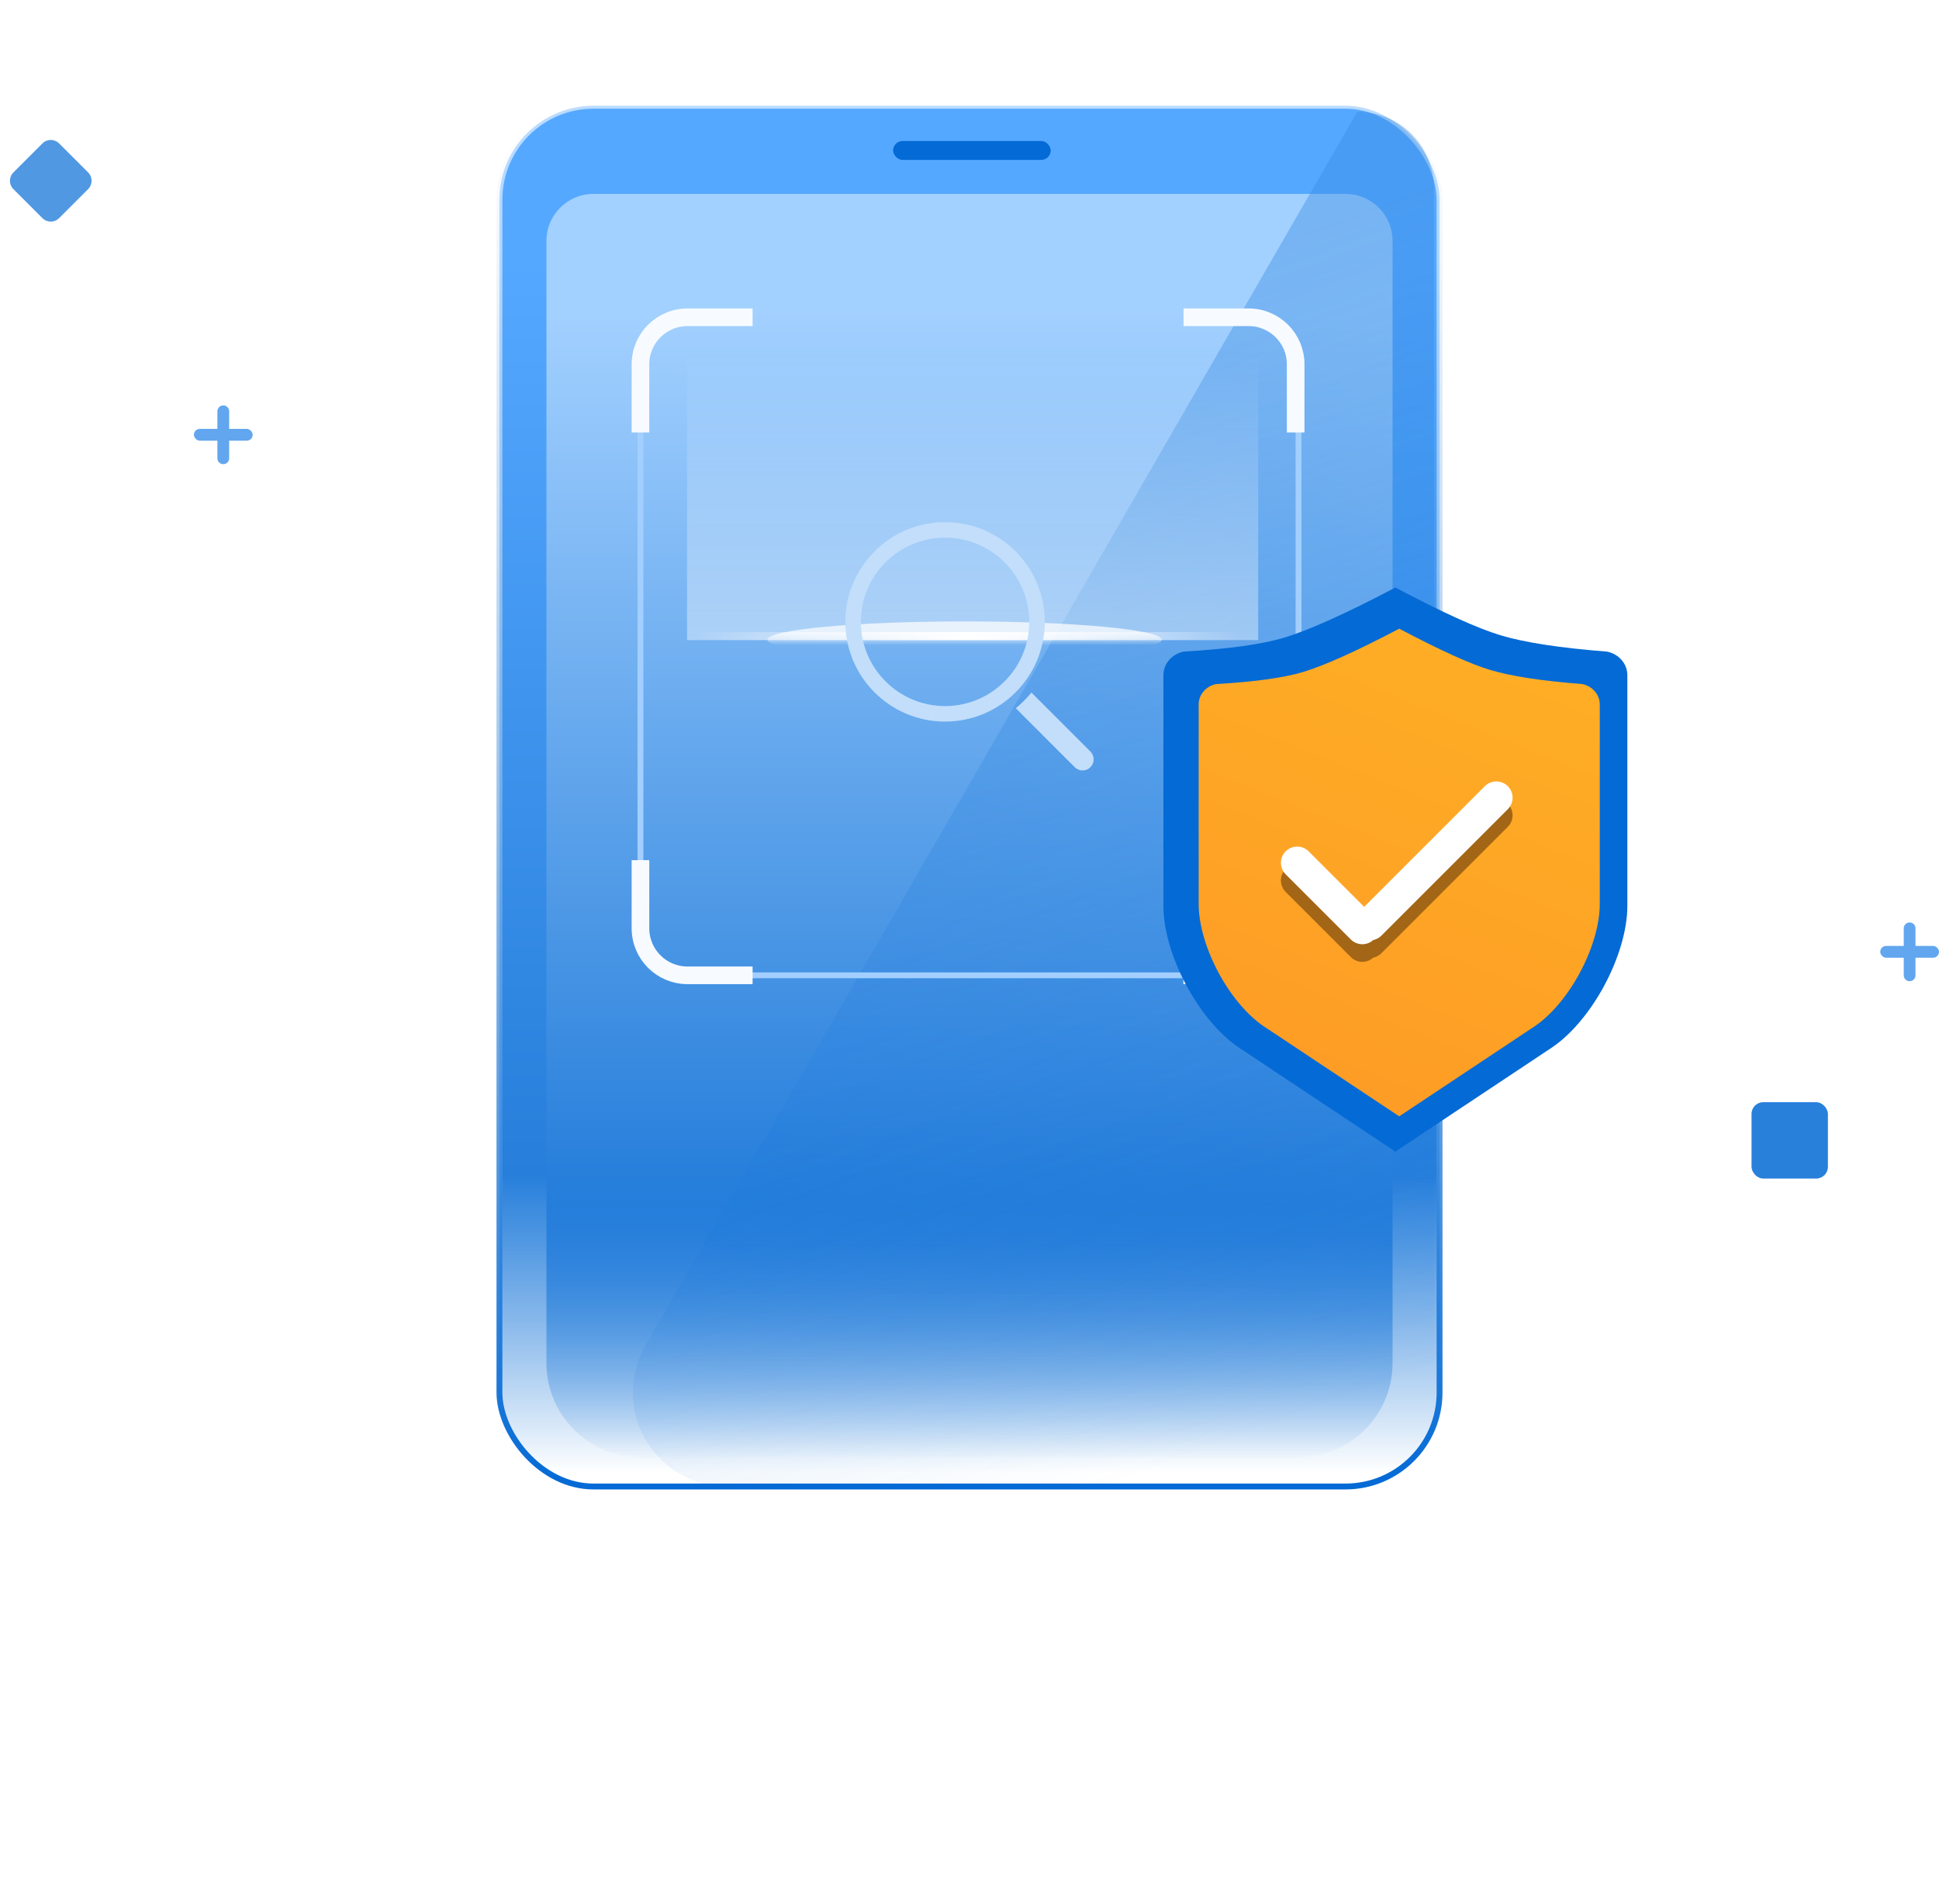 <?xml version="1.0" encoding="UTF-8"?>
<svg width="330px" height="324px" viewBox="0 0 330 324" version="1.1" xmlns="http://www.w3.org/2000/svg" xmlns:xlink="http://www.w3.org/1999/xlink">
    <title>自动化检测服务@1x</title>
    <defs>
        <linearGradient x1="80.92%" y1="99.261%" x2="80.92%" y2="11.109%" id="linearGradient-1">
            <stop stop-color="#046AD5" stop-opacity="0" offset="0%"></stop>
            <stop stop-color="#277FDB" offset="24.596%"></stop>
            <stop stop-color="#55A8FF" offset="100%"></stop>
        </linearGradient>
        <linearGradient x1="50%" y1="0%" x2="50%" y2="100%" id="linearGradient-2">
            <stop stop-color="#FFFFFF" stop-opacity="0.6" offset="0%"></stop>
            <stop stop-color="#046AD5" offset="100%"></stop>
        </linearGradient>
        <linearGradient x1="80.92%" y1="100%" x2="80.92%" y2="9.831%" id="linearGradient-3">
            <stop stop-color="#046AD5" stop-opacity="0" offset="0%"></stop>
            <stop stop-color="#277FDB" offset="24.457%"></stop>
            <stop stop-color="#A2D0FF" offset="100%"></stop>
        </linearGradient>
        <linearGradient x1="70.014%" y1="97.816%" x2="52.001%" y2="15.312%" id="linearGradient-4">
            <stop stop-color="#046AD5" stop-opacity="0" offset="0%"></stop>
            <stop stop-color="#398BE1" offset="100%"></stop>
        </linearGradient>
        <linearGradient x1="0%" y1="50%" x2="100%" y2="49.997%" id="linearGradient-5">
            <stop stop-color="#5EA4EC" stop-opacity="0" offset="0%"></stop>
            <stop stop-color="#449EFD" offset="48.137%"></stop>
            <stop stop-color="#5EA4EC" stop-opacity="0" offset="100%"></stop>
        </linearGradient>
        <linearGradient x1="0%" y1="50%" x2="100%" y2="49.997%" id="linearGradient-6">
            <stop stop-color="#5EA4EC" stop-opacity="0" offset="0%"></stop>
            <stop stop-color="#449EFD" offset="55.962%"></stop>
            <stop stop-color="#5EA4EC" stop-opacity="0" offset="100%"></stop>
        </linearGradient>
        <linearGradient x1="0%" y1="50%" x2="100%" y2="49.998%" id="linearGradient-7">
            <stop stop-color="#5EA4EC" stop-opacity="0" offset="0%"></stop>
            <stop stop-color="#449EFD" offset="55.962%"></stop>
            <stop stop-color="#5EA4EC" stop-opacity="0" offset="100%"></stop>
        </linearGradient>
        <linearGradient x1="48.087%" y1="100%" x2="48.087%" y2="0%" id="linearGradient-8">
            <stop stop-color="#FFFFFF" stop-opacity="0.407" offset="0%"></stop>
            <stop stop-color="#FFFFFF" stop-opacity="0" offset="100%"></stop>
        </linearGradient>
        <linearGradient x1="0%" y1="50%" x2="98.488%" y2="50%" id="linearGradient-9">
            <stop stop-color="#FFFFFF" stop-opacity="0" offset="0%"></stop>
            <stop stop-color="#FFFFFF" offset="49.904%"></stop>
            <stop stop-color="#FFFFFF" stop-opacity="0" offset="100%"></stop>
        </linearGradient>
        <rect id="path-10" x="0" y="10.566" width="97.207" height="38.038"></rect>
        <filter x="-35.8%" y="-383.8%" width="171.5%" height="867.5%" filterUnits="objectBoundingBox" id="filter-12">
            <feGaussianBlur stdDeviation="8" in="SourceGraphic"></feGaussianBlur>
        </filter>
        <linearGradient x1="70.913%" y1="0%" x2="34.914%" y2="109.626%" id="linearGradient-13">
            <stop stop-color="#FEAE25" offset="0%"></stop>
            <stop stop-color="#FE9A25" offset="100%"></stop>
        </linearGradient>
    </defs>
    <g id="改版产品页" stroke="none" stroke-width="1" fill="none" fill-rule="evenodd">
        <g id="APP隐私合规自动化检测服务" transform="translate(-1152, -96)">
            <g id="编组-25" transform="translate(1152, 96)">
                <g id="编组-16" transform="translate(0.861, 22.991)">
                    <path d="M4.278,2.278 L11.278,2.278 C12.383,2.278 13.278,3.174 13.278,4.278 L13.278,11.278 C13.278,12.383 12.383,13.278 11.278,13.278 L4.278,13.278 C3.174,13.278 2.278,12.383 2.278,11.278 L2.278,4.278 C2.278,3.174 3.174,2.278 4.278,2.278 Z" id="矩形" fill="#3085DD" opacity="0.842" transform="translate(7.778, 7.778) rotate(45) translate(-7.778, -7.778) "></path>
                    <g id="编组-29" transform="translate(32.139, 46.009)" fill="#61A6EE">
                        <rect id="矩形" x="0" y="4" width="10" height="2" rx="1"></rect>
                        <path d="M1,4 L9,4 C9.552,4 10,4.448 10,5 C10,5.552 9.552,6 9,6 L1,6 C0.448,6 3.38176876e-17,5.552 0,5 C-6.76353751e-17,4.448 0.448,4 1,4 Z" id="矩形" transform="translate(5, 5) rotate(90) translate(-5, -5) "></path>
                    </g>
                    <g id="编组-29备份" transform="translate(319.139, 134.009)" fill="#61A6EE">
                        <rect id="矩形" x="0" y="4" width="10" height="2" rx="1"></rect>
                        <path d="M1,4 L9,4 C9.552,4 10,4.448 10,5 C10,5.552 9.552,6 9,6 L1,6 C0.448,6 3.38176876e-17,5.552 0,5 C-6.76353751e-17,4.448 0.448,4 1,4 Z" id="矩形" transform="translate(5, 5) rotate(90) translate(-5, -5) "></path>
                    </g>
                    <rect id="矩形备份-10" fill="#2880DB" x="297.233" y="164.599" width="13" height="13" rx="2"></rect>
                </g>
                <g id="编组-4" transform="translate(85, 18)">
                    <g id="编组-11备份-3">
                        <rect id="矩形" stroke="url(#linearGradient-2)" fill="url(#linearGradient-1)" x="0" y="0" width="160" height="235" rx="16"></rect>
                        <path d="M16,15 L144,15 C148.418,15 152,18.582 152,23 L152,214 C152,222.837 144.837,230 136,230 L24,230 C15.163,230 8,222.837 8,214 L8,23 C8,18.582 11.582,15 16,15 Z" id="矩形" fill="url(#linearGradient-3)"></path>
                        <path d="M159.046,14.046 L159.046,219 C159.046,227.837 151.883,235 143.046,235 L38.703,235 C29.866,235 22.703,227.837 22.703,219 C22.703,216.193 23.441,213.436 24.844,211.004 L146,1 L146,1 C153.205,1 159.046,6.841 159.046,14.046 Z" id="矩形" fill="url(#linearGradient-4)" opacity="0.409"></path>
                        <rect id="矩形" fill="#046AD5" x="67" y="6" width="26.82" height="3.218" rx="1.609"></rect>
                    </g>
                    <g id="编组-11" transform="translate(6, 19)" opacity="0.8" stroke-linecap="square" stroke-width="0.3">
                        <g id="编组-12" transform="translate(0, 31.391)" stroke="url(#linearGradient-5)">
                            <line x1="0.573" y1="0.529" x2="148.427" y2="0.529" id="直线"></line>
                            <line x1="0.573" y1="44.989" x2="148.427" y2="44.989" id="直线备份-8"></line>
                            <line x1="0.573" y1="22.759" x2="148.427" y2="22.759" id="直线备份-4"></line>
                            <line x1="0.573" y1="67.219" x2="148.427" y2="67.219" id="直线备份-9"></line>
                            <line x1="0.573" y1="12.173" x2="148.427" y2="12.173" id="直线备份-2"></line>
                            <line x1="0.573" y1="55.574" x2="148.427" y2="55.574" id="直线备份-10"></line>
                            <line x1="0.573" y1="33.345" x2="148.427" y2="33.345" id="直线备份-5"></line>
                            <line x1="0.573" y1="77.804" x2="148.427" y2="77.804" id="直线备份-11"></line>
                            <line x1="0.573" y1="5.822" x2="148.427" y2="5.822" id="直线备份"></line>
                            <line x1="0.573" y1="50.282" x2="148.427" y2="50.282" id="直线备份-12"></line>
                            <line x1="0.573" y1="28.052" x2="148.427" y2="28.052" id="直线备份-6"></line>
                            <line x1="0.573" y1="72.511" x2="148.427" y2="72.511" id="直线备份-13"></line>
                            <line x1="0.573" y1="17.466" x2="148.427" y2="17.466" id="直线备份-3"></line>
                            <line x1="0.573" y1="61.926" x2="148.427" y2="61.926" id="直线备份-14"></line>
                            <line x1="0.573" y1="39.696" x2="148.427" y2="39.696" id="直线备份-7"></line>
                            <line x1="0.573" y1="83.097" x2="148.427" y2="83.097" id="直线备份-15"></line>
                        </g>
                        <g id="编组-12" transform="translate(72.804, 80) rotate(90) translate(-72.804, -80) translate(-7.196, 38.5)">
                            <line x1="11.101" y1="0.529" x2="159.425" y2="0.529" id="直线" stroke="url(#linearGradient-6)"></line>
                            <line x1="0.615" y1="43.879" x2="159.385" y2="43.879" id="直线备份-8" stroke="url(#linearGradient-7)"></line>
                            <line x1="0.615" y1="21.675" x2="159.385" y2="21.675" id="直线备份-4" stroke="url(#linearGradient-7)"></line>
                            <line x1="0.615" y1="66.083" x2="159.385" y2="66.083" id="直线备份-9" stroke="url(#linearGradient-7)"></line>
                            <line x1="0.615" y1="11.102" x2="159.385" y2="11.102" id="直线备份-2" stroke="url(#linearGradient-7)"></line>
                            <line x1="0.615" y1="55.51" x2="159.385" y2="55.51" id="直线备份-10" stroke="url(#linearGradient-7)"></line>
                            <line x1="0.615" y1="33.306" x2="159.385" y2="33.306" id="直线备份-5" stroke="url(#linearGradient-7)"></line>
                            <line x1="0.615" y1="76.656" x2="159.385" y2="76.656" id="直线备份-11" stroke="url(#linearGradient-7)"></line>
                            <line x1="0.615" y1="5.815" x2="159.385" y2="5.815" id="直线备份" stroke="url(#linearGradient-7)"></line>
                            <line x1="0.615" y1="49.166" x2="159.385" y2="49.166" id="直线备份-12" stroke="url(#linearGradient-7)"></line>
                            <line x1="0.615" y1="28.019" x2="159.385" y2="28.019" id="直线备份-6" stroke="url(#linearGradient-7)"></line>
                            <line x1="0.615" y1="71.369" x2="159.385" y2="71.369" id="直线备份-13" stroke="url(#linearGradient-7)"></line>
                            <line x1="0.615" y1="16.389" x2="159.385" y2="16.389" id="直线备份-3" stroke="url(#linearGradient-7)"></line>
                            <line x1="0.615" y1="60.796" x2="159.385" y2="60.796" id="直线备份-14" stroke="url(#linearGradient-7)"></line>
                            <line x1="0.615" y1="38.592" x2="159.385" y2="38.592" id="直线备份-7" stroke="url(#linearGradient-7)"></line>
                            <line x1="0.615" y1="82.471" x2="159.385" y2="82.471" id="直线备份-15" stroke="url(#linearGradient-7)"></line>
                        </g>
                    </g>
                    <g id="编组-6" transform="translate(24, 36)">
                        <g id="编组-2">
                            <rect id="矩形" stroke="#A2CFFF" x="0" y="0" width="112" height="112" rx="8"></rect>
                            <path d="M92.426,0 L103.509,0 C107.927,-8.11624501e-16 111.509,3.582 111.509,8 L111.509,19.6 L111.509,19.6" id="矩形" stroke="#F7FBFF" stroke-width="3"></path>
                            <path d="M0,0 L11.083,0 C15.502,-8.11624501e-16 19.083,3.582 19.083,8 L19.083,19.6 L19.083,19.6" id="矩形" stroke="#F7FBFF" stroke-width="3" transform="translate(9.542, 9.8) scale(-1, 1) translate(-9.542, -9.8) "></path>
                            <path d="M92.4,92.4 L103.483,92.4 C107.902,92.4 111.483,95.982 111.483,100.4 L111.483,112 L111.483,112" id="矩形" stroke="#F7FBFF" stroke-width="3" transform="translate(101.942, 102.2) scale(1, -1) translate(-101.942, -102.2) "></path>
                            <path d="M0,92.4 L11.083,92.4 C15.502,92.4 19.083,95.982 19.083,100.4 L19.083,112 L19.083,112" id="矩形" stroke="#F7FBFF" stroke-width="3" transform="translate(9.542, 102.2) scale(-1, -1) translate(-9.542, -102.2) "></path>
                        </g>
                        <g id="查找" transform="translate(27.472, 25.358)"></g>
                        <g id="椭圆形" transform="translate(7.925, 6.34)">
                            <rect id="矩形" fill="url(#linearGradient-8)" x="0" y="0" width="97.207" height="48.604"></rect>
                            <rect id="矩形" fill="url(#linearGradient-9)" x="1.473" y="47.241" width="94.258" height="1.363"></rect>
                            <mask id="mask-11" fill="white">
                                <use xlink:href="#path-10"></use>
                            </mask>
                            <g id="蒙版"></g>
                            <ellipse fill="#FFFFFF" opacity="0.85" filter="url(#filter-12)" mask="url(#mask-11)" cx="47.242" cy="48.551" rx="33.565" ry="3.127"></ellipse>
                        </g>
                        <path d="M51.839,37.508 C59.741,37.508 66.171,43.937 66.171,51.839 C66.171,59.742 59.741,66.171 51.839,66.171 C43.937,66.171 37.508,59.742 37.508,51.839 C37.508,43.937 43.937,37.508 51.839,37.508 M51.839,34.868 C42.466,34.868 34.868,42.466 34.868,51.839 C34.868,61.213 42.466,68.811 51.839,68.811 C61.213,68.811 68.811,61.213 68.811,51.839 C68.811,42.466 61.213,34.868 51.839,34.868 Z M76.58,73.913 L66.54,63.873 C65.741,64.848 64.848,65.741 63.874,66.54 L73.913,76.58 C74.266,76.934 74.746,77.133 75.246,77.132 C75.747,77.133 76.227,76.934 76.58,76.58 C76.933,76.226 77.132,75.746 77.132,75.246 C77.132,74.746 76.933,74.267 76.58,73.913 L76.58,73.913 Z" id="形状" fill="#C2DEFB" fill-rule="nonzero"></path>
                    </g>
                    <g id="编组-9" transform="translate(113, 82)">
                        <path d="M3.435,10.905 C11.089,10.458 16.804,9.663 20.58,8.521 C24.814,7.24 31.114,4.399 39.479,0 C47.454,4.219 53.409,6.923 57.345,8.114 C61.419,9.347 67.479,10.277 75.524,10.905 C77.53,11.322 78.959,12.988 78.959,14.912 L78.959,54.209 C78.959,62.444 72.855,74.111 65.533,78.679 L39.479,96 L13.425,78.679 C6.104,74.112 0.002,62.447 0,54.213 L0,14.912 C0,12.988 1.428,11.322 3.435,10.905 Z" id="路径备份-3" fill="#046AD5"></path>
                        <path d="M8.97,16.428 C15.588,16.042 20.529,15.354 23.793,14.367 C27.454,13.259 32.901,10.804 40.133,7 C47.028,10.647 52.177,12.986 55.58,14.015 C59.102,15.081 64.341,15.885 71.297,16.428 C73.032,16.789 74.266,18.229 74.266,19.892 L74.266,53.868 C74.266,60.988 68.99,71.075 62.659,75.025 L40.133,90 L17.607,75.025 C11.278,71.076 6.002,60.991 6,53.871 L6,19.892 C6,18.229 7.235,16.789 8.97,16.428 Z" id="路径备份-3" fill="url(#linearGradient-13)"></path>
                        <path d="M54.704,36.81 C55.785,35.73 57.537,35.73 58.617,36.81 C59.698,37.891 59.698,39.643 58.617,40.723 L58.617,40.723 L37.096,62.245 C36.7,62.641 36.214,62.892 35.705,62.997 L35.81,62.897 C34.73,63.978 32.978,63.978 31.897,62.897 L20.81,51.81 C19.73,50.73 19.73,48.978 20.81,47.897 C21.891,46.817 23.643,46.817 24.723,47.897 L34.17,57.344 Z" id="形状结合" fill="#A26616"></path>
                        <path d="M54.704,33.81 C55.785,32.73 57.537,32.73 58.617,33.81 C59.698,34.891 59.698,36.643 58.617,37.723 L58.617,37.723 L37.096,59.245 C36.7,59.641 36.214,59.892 35.705,59.997 L35.81,59.897 C34.73,60.978 32.978,60.978 31.897,59.897 L20.81,48.81 C19.73,47.73 19.73,45.978 20.81,44.897 C21.891,43.817 23.643,43.817 24.723,44.897 L34.17,54.344 Z" id="形状结合" fill="#FFFFFF"></path>
                    </g>
                </g>
            </g>
        </g>
    </g>
</svg>
